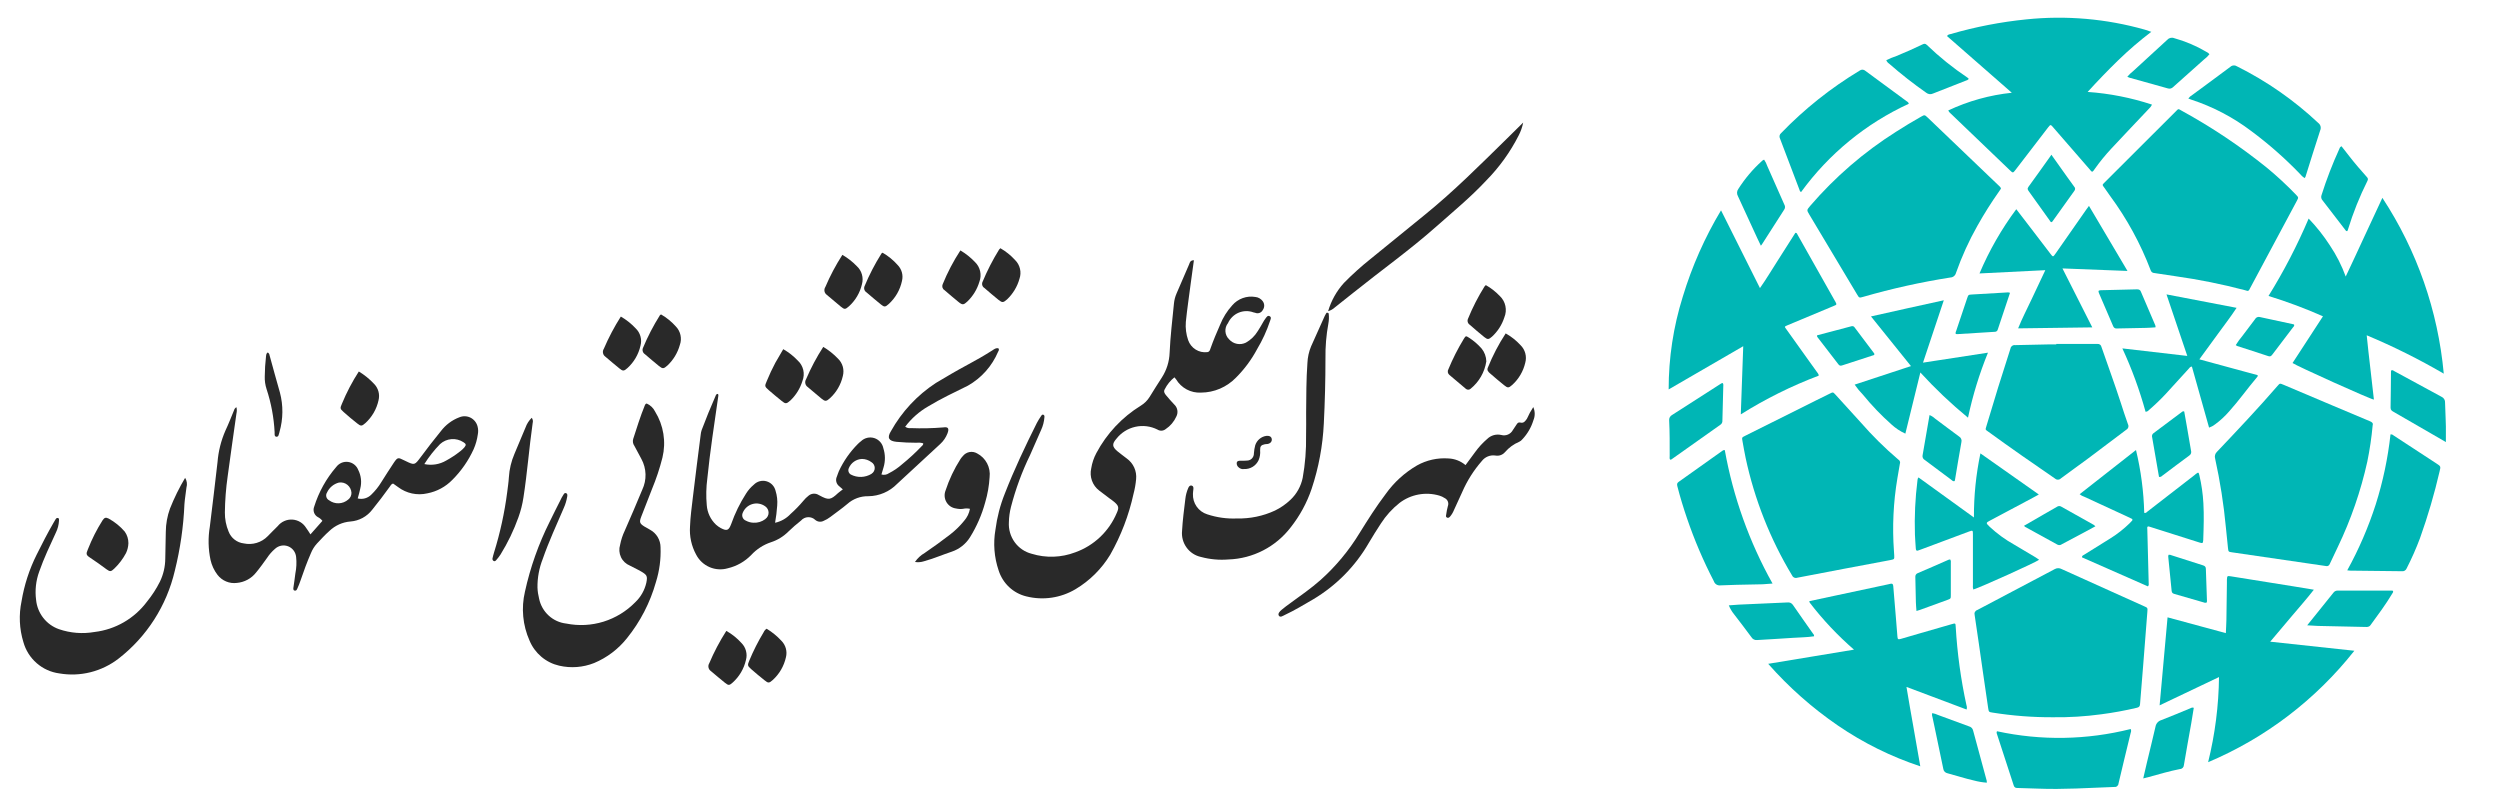 <svg xmlns="http://www.w3.org/2000/svg" width="119" height="38" viewBox="0 0 119 38" fill="none"><path d="M106.973 13.846L106.858 13.813C105.773 13.527 104.671 13.305 103.56 13.149C103.223 13.098 102.887 13.043 102.55 12.997C102.509 12.997 102.47 12.984 102.438 12.96C102.406 12.935 102.382 12.901 102.371 12.862C101.89 11.598 101.239 10.406 100.437 9.32C100.351 9.197 100.264 9.073 100.177 8.95C100.06 8.787 100.052 8.812 100.195 8.669C100.625 8.239 101.056 7.808 101.487 7.378L103.55 5.32C103.707 5.161 103.671 5.171 103.853 5.273C105.279 6.054 106.633 6.96 107.9 7.981C108.385 8.381 108.847 8.809 109.284 9.262C109.414 9.399 109.415 9.4 109.331 9.558C108.588 10.947 107.845 12.337 107.1 13.726C107.07 13.777 107.06 13.85 106.973 13.846Z" fill="#00B6B5"></path><path d="M95.246 8.98C95.219 9.019 95.189 9.065 95.157 9.11C94.786 9.636 94.442 10.181 94.127 10.743C93.722 11.459 93.38 12.211 93.106 12.988C93.091 13.049 93.057 13.104 93.009 13.144C92.961 13.184 92.901 13.207 92.838 13.209C91.439 13.429 90.054 13.736 88.692 14.129C88.498 14.184 88.497 14.183 88.402 14.024C87.641 12.754 86.882 11.485 86.124 10.214C85.994 9.998 85.998 9.998 86.166 9.799C87.347 8.426 88.723 7.238 90.25 6.273C90.641 6.022 91.039 5.782 91.443 5.554C91.61 5.461 91.611 5.459 91.757 5.596L94.678 8.392C94.846 8.55 95.014 8.712 95.182 8.873C95.216 8.899 95.24 8.937 95.246 8.98Z" fill="#00B6B5"></path><path d="M112.939 20.245C112.886 20.825 112.801 21.401 112.684 21.972C112.374 23.373 111.904 24.734 111.284 26.026C111.157 26.299 111.022 26.569 110.897 26.844C110.885 26.883 110.858 26.914 110.822 26.933C110.786 26.951 110.745 26.954 110.707 26.942C109.218 26.722 107.729 26.505 106.241 26.29C106.077 26.266 106.072 26.266 106.052 26.086C106.016 25.759 105.985 25.431 105.952 25.104C105.849 24.004 105.678 22.912 105.441 21.834C105.423 21.776 105.422 21.715 105.437 21.656C105.453 21.598 105.484 21.545 105.529 21.504C106.506 20.475 107.485 19.439 108.417 18.362C108.521 18.242 108.522 18.242 108.696 18.315L111.069 19.319C111.645 19.564 112.223 19.807 112.804 20.049C112.907 20.092 112.972 20.141 112.939 20.245Z" fill="#00B6B5"></path><path d="M97.723 34.141C96.763 34.146 95.803 34.072 94.854 33.921C94.669 33.893 94.665 33.893 94.635 33.693C94.55 33.123 94.467 32.553 94.386 31.983C94.256 31.08 94.13 30.177 93.993 29.275C93.986 29.251 93.983 29.226 93.985 29.201C93.987 29.176 93.995 29.152 94.006 29.13C94.018 29.108 94.034 29.088 94.053 29.072C94.072 29.056 94.094 29.044 94.118 29.037C95.35 28.391 96.581 27.741 97.809 27.088C97.859 27.06 97.915 27.045 97.972 27.045C98.029 27.045 98.085 27.06 98.135 27.088C98.93 27.449 99.725 27.808 100.522 28.165L102.051 28.853C102.232 28.932 102.23 28.932 102.214 29.127C102.147 29.976 102.08 30.824 102.015 31.672C101.966 32.287 101.911 32.902 101.866 33.518C101.858 33.629 101.815 33.667 101.709 33.691C101.151 33.823 100.589 33.926 100.022 34C99.26 34.104 98.492 34.151 97.723 34.141Z" fill="#00B6B5"></path><path d="M90.433 22.081C90.398 22.286 90.355 22.523 90.317 22.759C90.123 23.909 90.068 25.079 90.153 26.242C90.158 26.304 90.162 26.366 90.165 26.427C90.174 26.621 90.174 26.622 89.977 26.66C88.498 26.939 87.019 27.214 85.542 27.501C85.495 27.517 85.443 27.513 85.398 27.492C85.353 27.47 85.318 27.432 85.3 27.385C84.259 25.657 83.512 23.765 83.09 21.788C83.035 21.527 82.99 21.263 82.942 20.997C82.91 20.824 82.911 20.823 83.064 20.747L86.414 19.074C86.65 18.958 86.878 18.844 87.111 18.73C87.249 18.661 87.252 18.658 87.364 18.78C87.765 19.22 88.167 19.658 88.565 20.101C89.118 20.735 89.717 21.328 90.357 21.873C90.393 21.892 90.421 21.923 90.435 21.962C90.45 22 90.449 22.043 90.433 22.081Z" fill="#00B6B5"></path><path d="M95.762 4.415L92.678 1.717C92.727 1.63 92.802 1.638 92.864 1.617C94.036 1.277 95.236 1.045 96.449 0.923C98.345 0.726 100.26 0.892 102.094 1.412C102.186 1.439 102.275 1.473 102.402 1.515C101.849 1.935 101.322 2.388 100.824 2.872C100.335 3.347 99.863 3.838 99.371 4.376C100.413 4.448 101.441 4.651 102.434 4.979C102.394 5.063 102.337 5.137 102.268 5.198C101.681 5.821 101.09 6.439 100.508 7.064C100.218 7.374 99.95 7.703 99.704 8.05C99.677 8.1 99.64 8.143 99.594 8.176C99.538 8.165 99.516 8.113 99.479 8.074C98.9 7.409 98.321 6.743 97.743 6.076L97.73 6.06C97.608 5.921 97.606 5.92 97.494 6.06C96.993 6.711 96.493 7.362 95.993 8.014L95.943 8.08C95.816 8.243 95.815 8.244 95.67 8.104L92.843 5.394C92.796 5.359 92.759 5.311 92.737 5.257C93.692 4.808 94.714 4.524 95.762 4.415Z" fill="#00B6B5"></path><path d="M116.323 17.786C115.141 17.097 113.916 16.487 112.655 15.959C112.758 17 112.891 18.007 112.998 19.022C112.825 19.002 109.307 17.415 109.125 17.28L110.573 15.056C109.729 14.682 108.863 14.359 107.981 14.088C108.711 12.911 109.349 11.68 109.892 10.404C110.269 10.796 110.607 11.223 110.902 11.68C111.212 12.142 111.466 12.64 111.656 13.163C112.252 11.911 112.805 10.678 113.401 9.418C115.046 11.921 116.05 14.796 116.323 17.786Z" fill="#00B6B5"></path><path d="M82.862 19.724C82.902 18.616 82.941 17.572 82.978 16.479L79.428 18.537C79.426 17.039 79.653 15.549 80.101 14.121C80.537 12.681 81.148 11.301 81.921 10.012L83.774 13.713C84.088 13.268 84.348 12.823 84.627 12.392C84.907 11.96 85.186 11.514 85.461 11.081C85.535 11.081 85.545 11.138 85.566 11.176C86.159 12.226 86.751 13.276 87.343 14.326L87.364 14.361C87.435 14.499 87.436 14.502 87.285 14.563C86.669 14.822 86.052 15.079 85.436 15.336C85.31 15.389 85.183 15.438 85.058 15.494C84.934 15.551 84.942 15.552 85.016 15.653C85.374 16.155 85.732 16.656 86.091 17.157C86.239 17.363 86.386 17.569 86.534 17.774C86.56 17.804 86.573 17.843 86.57 17.882C85.277 18.37 84.035 18.988 82.862 19.724Z" fill="#00B6B5"></path><path d="M84.166 31.598L88.25 30.923C87.475 30.251 86.768 29.501 86.142 28.685C86.132 28.663 86.125 28.64 86.121 28.616L87.299 28.364L89.895 27.81C89.922 27.804 89.949 27.798 89.974 27.791C90.065 27.767 90.111 27.791 90.119 27.897C90.156 28.372 90.198 28.854 90.239 29.332C90.266 29.654 90.292 29.974 90.317 30.296C90.33 30.434 90.346 30.448 90.484 30.41C90.786 30.325 91.086 30.234 91.387 30.147C91.891 30 92.395 29.855 92.899 29.711C93.082 29.658 93.083 29.66 93.092 29.84C93.165 31.093 93.336 32.339 93.603 33.565C93.629 33.632 93.631 33.705 93.609 33.773L90.748 32.697C90.96 33.985 91.197 35.231 91.406 36.477C90.016 36.017 88.696 35.364 87.485 34.536C86.262 33.699 85.147 32.712 84.166 31.598Z" fill="#00B6B5"></path><path d="M105.109 36.271C105.436 34.948 105.609 33.591 105.625 32.228L102.798 33.574L103.176 29.385L105.95 30.137C105.959 29.917 105.973 29.713 105.977 29.511C105.987 28.92 105.993 28.329 106.001 27.739C106.001 27.69 106.001 27.642 106.001 27.595C106.013 27.404 106.013 27.407 106.209 27.436C107.198 27.595 108.186 27.753 109.175 27.911C109.484 27.96 109.792 28.01 110.139 28.07C109.797 28.512 109.444 28.905 109.105 29.309C108.767 29.714 108.428 30.111 108.062 30.544L112.067 30.976C110.227 33.306 107.833 35.131 105.107 36.28L105.109 36.271Z" fill="#00B6B5"></path><path d="M97.878 16.372C98.532 16.372 99.187 16.372 99.842 16.372C99.885 16.367 99.928 16.379 99.963 16.405C99.998 16.432 100.021 16.47 100.029 16.513C100.332 17.396 100.657 18.27 100.944 19.157C101.057 19.503 101.166 19.85 101.29 20.191C101.314 20.235 101.32 20.288 101.307 20.336C101.293 20.385 101.261 20.426 101.217 20.451C100.61 20.904 100.007 21.366 99.4 21.819C98.967 22.142 98.526 22.452 98.094 22.775C98.059 22.811 98.012 22.832 97.962 22.834C97.913 22.836 97.865 22.819 97.827 22.785C96.757 22.052 95.692 21.311 94.642 20.548C94.496 20.442 94.497 20.468 94.554 20.28C94.92 19.044 95.302 17.812 95.7 16.586C95.708 16.536 95.736 16.492 95.776 16.462C95.817 16.433 95.868 16.42 95.917 16.428C96.476 16.42 97.035 16.404 97.593 16.392C97.688 16.392 97.784 16.392 97.879 16.392L97.878 16.372Z" fill="#00B6B5"></path><path d="M94.224 13.016C94.684 11.93 95.272 10.903 95.975 9.958L96.778 11.004C97.053 11.363 97.327 11.722 97.601 12.081C97.722 12.239 97.725 12.239 97.837 12.081C98.324 11.384 98.81 10.688 99.295 9.992C99.334 9.937 99.374 9.882 99.435 9.8L101.268 12.897L98.173 12.777C98.644 13.727 99.125 14.638 99.592 15.583L96.062 15.63C96.26 15.14 96.491 14.7 96.701 14.251C96.911 13.801 97.127 13.349 97.357 12.86L94.224 13.016Z" fill="#00B6B5"></path><path d="M91.32 22.725L93.959 24.632C93.954 23.606 94.058 22.584 94.268 21.581L97.048 23.538C96.933 23.602 96.846 23.652 96.758 23.697L94.753 24.764C94.517 24.887 94.517 24.889 94.714 25.08C95.066 25.406 95.454 25.689 95.872 25.922C96.195 26.114 96.518 26.305 96.84 26.497C96.919 26.542 96.987 26.594 97.062 26.644C96.949 26.75 94.249 27.969 93.93 28.061C93.906 27.992 93.9 27.918 93.911 27.845C93.911 27.083 93.911 26.321 93.911 25.559C93.911 25.517 93.911 25.479 93.911 25.435C93.911 25.237 93.905 25.235 93.714 25.305L91.437 26.156C91.398 26.17 91.358 26.181 91.321 26.198C91.228 26.24 91.198 26.198 91.192 26.109C91.179 25.89 91.159 25.671 91.151 25.451C91.123 24.586 91.164 23.721 91.272 22.862C91.271 22.812 91.288 22.764 91.32 22.725Z" fill="#00B6B5"></path><path d="M98.991 23.524L101.673 21.421C101.909 22.401 102.04 23.402 102.065 24.41C102.144 24.441 102.184 24.377 102.229 24.342C102.975 23.765 103.72 23.188 104.465 22.61C104.481 22.597 104.495 22.583 104.512 22.57C104.645 22.469 104.654 22.47 104.692 22.63C104.793 23.065 104.857 23.507 104.881 23.953C104.913 24.522 104.896 25.092 104.875 25.662C104.875 25.677 104.875 25.69 104.875 25.703C104.86 25.862 104.85 25.871 104.701 25.826C104.486 25.761 104.272 25.69 104.059 25.622L102.383 25.091C102.352 25.079 102.319 25.069 102.286 25.061C102.238 25.05 102.208 25.069 102.208 25.122C102.208 25.149 102.211 25.177 102.212 25.201C102.234 26.06 102.256 26.917 102.278 27.774C102.283 27.799 102.283 27.824 102.276 27.848C102.27 27.872 102.258 27.894 102.242 27.912L99.101 26.529C99.101 26.444 99.163 26.432 99.204 26.406C99.621 26.144 100.039 25.887 100.455 25.626C100.791 25.417 101.104 25.17 101.386 24.891C101.42 24.858 101.454 24.824 101.484 24.787C101.492 24.78 101.498 24.771 101.502 24.761C101.505 24.751 101.505 24.741 101.503 24.73C101.501 24.72 101.496 24.711 101.489 24.703C101.481 24.696 101.472 24.69 101.462 24.688C101.384 24.649 101.305 24.609 101.222 24.573C100.553 24.265 99.885 23.956 99.216 23.647C99.133 23.622 99.057 23.581 98.991 23.524Z" fill="#00B6B5"></path><path d="M90.962 17.426L89.059 15.062C90.221 14.795 91.353 14.554 92.525 14.293L91.535 17.262L94.627 16.787C94.219 17.788 93.901 18.824 93.677 19.882C92.871 19.22 92.114 18.501 91.409 17.73L90.695 20.641C90.451 20.531 90.227 20.382 90.029 20.2C89.544 19.768 89.094 19.299 88.683 18.795C88.535 18.645 88.401 18.482 88.282 18.308L90.962 17.426Z" fill="#00B6B5"></path><path d="M101.024 16.584L104.115 16.942L103.125 14.013L106.462 14.653C106.176 15.092 105.868 15.482 105.579 15.884C105.29 16.286 104.999 16.676 104.689 17.104L107.465 17.858C107.469 17.876 107.468 17.894 107.462 17.912C107.456 17.929 107.446 17.945 107.432 17.957C106.98 18.488 106.579 19.061 106.111 19.579C105.909 19.812 105.682 20.022 105.434 20.203C105.349 20.269 105.254 20.321 105.152 20.355L104.334 17.448C104.245 17.456 104.215 17.515 104.177 17.558C103.808 17.962 103.441 18.368 103.071 18.771C102.823 19.035 102.561 19.285 102.286 19.521C102.267 19.545 102.243 19.565 102.216 19.578C102.189 19.592 102.159 19.599 102.129 19.6C101.844 18.566 101.475 17.556 101.024 16.584Z" fill="#00B6B5"></path><path d="M111.729 27.148C112.281 26.147 112.735 25.095 113.086 24.006C113.429 22.922 113.664 21.807 113.788 20.676C113.814 20.674 113.841 20.677 113.866 20.685C113.891 20.694 113.914 20.708 113.933 20.727L115.975 22.062C116.182 22.198 116.184 22.199 116.126 22.432C115.877 23.509 115.566 24.569 115.195 25.609C115.01 26.104 114.796 26.587 114.556 27.057C114.539 27.101 114.508 27.137 114.468 27.162C114.428 27.186 114.381 27.196 114.334 27.19C113.51 27.178 112.685 27.172 111.86 27.162C111.829 27.163 111.797 27.156 111.729 27.148Z" fill="#00B6B5"></path><path d="M84.373 27.777C84.062 27.809 83.749 27.823 83.436 27.821C82.919 27.834 82.401 27.837 81.885 27.864C81.819 27.872 81.752 27.855 81.696 27.819C81.64 27.782 81.599 27.727 81.578 27.663C81.08 26.703 80.654 25.705 80.304 24.68C80.131 24.174 79.974 23.664 79.842 23.145C79.82 23.055 79.819 22.997 79.904 22.937C80.601 22.446 81.295 21.948 81.99 21.454C82.005 21.441 82.022 21.431 82.041 21.426C82.06 21.421 82.08 21.421 82.1 21.424C82.5 23.655 83.268 25.802 84.373 27.777Z" fill="#00B6B5"></path><path d="M90.858 4.94C88.82 5.876 87.055 7.323 85.73 9.143C85.668 9.11 85.664 9.059 85.647 9.014C85.341 8.206 85.037 7.398 84.727 6.592C84.705 6.55 84.698 6.502 84.708 6.456C84.717 6.41 84.742 6.369 84.778 6.339C85.892 5.186 87.15 4.185 88.521 3.36C88.56 3.329 88.61 3.313 88.659 3.316C88.71 3.318 88.757 3.338 88.793 3.373C89.451 3.862 90.114 4.345 90.774 4.831C90.795 4.842 90.814 4.857 90.829 4.876C90.843 4.895 90.853 4.917 90.858 4.94Z" fill="#00B6B5"></path><path d="M95.059 34.808C97.16 35.263 99.337 35.226 101.421 34.701C101.434 34.729 101.441 34.76 101.441 34.791C101.441 34.823 101.434 34.854 101.421 34.882C101.227 35.688 101.028 36.494 100.84 37.3C100.838 37.324 100.832 37.347 100.821 37.367C100.81 37.388 100.795 37.406 100.777 37.421C100.759 37.436 100.739 37.447 100.716 37.453C100.694 37.46 100.671 37.462 100.648 37.459C99.429 37.503 98.213 37.587 96.993 37.538C96.674 37.525 96.354 37.514 96.033 37.508C95.942 37.508 95.885 37.487 95.853 37.388C95.586 36.56 95.314 35.732 95.044 34.906C95.038 34.89 95.036 34.872 95.039 34.855C95.041 34.838 95.049 34.822 95.059 34.808Z" fill="#00B6B5"></path><path d="M104.164 4.688C104.215 4.619 104.279 4.563 104.352 4.521C104.956 4.073 105.565 3.633 106.165 3.181C106.207 3.142 106.261 3.119 106.318 3.115C106.375 3.11 106.432 3.125 106.479 3.157C107.892 3.861 109.196 4.769 110.349 5.852C110.402 5.892 110.441 5.948 110.458 6.013C110.474 6.078 110.468 6.146 110.441 6.207C110.205 6.923 109.984 7.645 109.757 8.364C109.751 8.409 109.729 8.449 109.694 8.477C109.611 8.42 109.538 8.352 109.475 8.274C108.758 7.53 107.981 6.847 107.152 6.232C106.29 5.58 105.325 5.076 104.299 4.741C104.253 4.728 104.211 4.707 104.164 4.688Z" fill="#00B6B5"></path><path d="M116.424 21.043L115.755 20.655L113.931 19.602C113.852 19.558 113.789 19.517 113.791 19.402C113.803 18.84 113.804 18.278 113.811 17.716C113.808 17.699 113.809 17.682 113.813 17.666C113.817 17.649 113.825 17.634 113.835 17.621C113.898 17.61 113.939 17.651 113.986 17.676C114.728 18.079 115.469 18.486 116.213 18.885C116.268 18.908 116.314 18.948 116.345 18.999C116.376 19.051 116.39 19.11 116.385 19.17C116.395 19.677 116.436 20.183 116.424 20.691C116.424 20.793 116.424 20.894 116.424 21.043Z" fill="#00B6B5"></path><path d="M94.572 37.256C94.364 37.24 94.158 37.206 93.957 37.151C93.532 37.055 93.117 36.92 92.7 36.807C92.648 36.798 92.6 36.771 92.564 36.732C92.527 36.693 92.505 36.643 92.499 36.589C92.366 35.931 92.226 35.274 92.088 34.618C92.052 34.45 92.016 34.283 91.981 34.115C91.96 34.061 91.958 34 91.976 33.944C92.073 33.962 92.168 33.993 92.257 34.035C92.75 34.215 93.24 34.399 93.733 34.578C93.778 34.589 93.82 34.613 93.852 34.647C93.885 34.681 93.908 34.723 93.919 34.769C94.133 35.57 94.352 36.368 94.569 37.169C94.573 37.198 94.573 37.227 94.572 37.256Z" fill="#00B6B5"></path><path d="M79.492 21.87C79.462 21.825 79.478 21.762 79.477 21.703C79.477 21.141 79.481 20.578 79.452 20.017C79.446 19.963 79.456 19.909 79.481 19.862C79.507 19.814 79.546 19.776 79.594 19.751C80.364 19.262 81.132 18.766 81.9 18.272C81.915 18.259 81.932 18.248 81.951 18.242C81.97 18.235 81.99 18.233 82.01 18.235C82.033 18.286 82.039 18.343 82.028 18.398C82.014 18.939 81.998 19.48 81.986 20.021C81.989 20.058 81.983 20.096 81.967 20.129C81.951 20.163 81.927 20.192 81.897 20.213C81.117 20.763 80.338 21.315 79.56 21.868C79.551 21.876 79.539 21.881 79.526 21.881C79.514 21.882 79.502 21.878 79.492 21.87Z" fill="#00B6B5"></path><path d="M86.35 30.287C86.013 30.34 85.68 30.337 85.347 30.361C84.778 30.404 84.207 30.429 83.637 30.466C83.584 30.472 83.531 30.463 83.484 30.439C83.436 30.416 83.397 30.379 83.37 30.333C83.1 29.962 82.82 29.604 82.541 29.238C82.437 29.111 82.353 28.968 82.292 28.815C82.467 28.802 82.62 28.788 82.773 28.78C83.541 28.746 84.308 28.715 85.076 28.677C85.129 28.668 85.183 28.676 85.232 28.698C85.28 28.721 85.321 28.758 85.349 28.803C85.658 29.255 85.977 29.699 86.291 30.149C86.316 30.183 86.358 30.215 86.35 30.287Z" fill="#00B6B5"></path><path d="M83.817 11.695C83.747 11.547 83.692 11.432 83.637 11.316C83.333 10.656 83.033 9.996 82.725 9.336C82.695 9.284 82.68 9.224 82.683 9.164C82.686 9.103 82.707 9.045 82.743 8.996C83.055 8.504 83.432 8.057 83.864 7.668C83.893 7.636 83.93 7.611 83.972 7.599C84.036 7.693 84.087 7.796 84.123 7.905C84.396 8.518 84.665 9.134 84.938 9.746C84.959 9.781 84.969 9.821 84.967 9.861C84.966 9.902 84.953 9.941 84.93 9.974C84.577 10.519 84.229 11.069 83.878 11.616C83.868 11.638 83.853 11.652 83.817 11.695Z" fill="#00B6B5"></path><path d="M105.17 2.581C105.095 2.676 105.008 2.761 104.911 2.832C104.424 3.27 103.932 3.703 103.445 4.14C103.413 4.175 103.372 4.2 103.327 4.212C103.282 4.224 103.234 4.223 103.189 4.208C102.581 4.035 101.971 3.868 101.362 3.698C101.327 3.686 101.293 3.671 101.259 3.655C101.344 3.553 101.439 3.461 101.543 3.38C102.081 2.886 102.622 2.396 103.157 1.899C103.196 1.853 103.248 1.821 103.306 1.805C103.364 1.79 103.425 1.792 103.481 1.813C104.019 1.962 104.536 2.181 105.018 2.465C105.078 2.49 105.13 2.53 105.17 2.581Z" fill="#00B6B5"></path><path d="M109.822 29.765C109.997 29.548 110.147 29.364 110.294 29.179C110.551 28.862 110.808 28.543 111.065 28.22C111.087 28.186 111.117 28.159 111.153 28.14C111.188 28.121 111.228 28.111 111.268 28.112C112.127 28.112 112.984 28.112 113.842 28.112C113.862 28.113 113.881 28.116 113.901 28.12C113.935 28.175 113.895 28.213 113.873 28.252C113.558 28.778 113.196 29.264 112.836 29.756C112.766 29.852 112.679 29.846 112.582 29.843C111.834 29.827 111.084 29.812 110.336 29.794C110.183 29.789 110.027 29.777 109.822 29.765Z" fill="#00B6B5"></path><path d="M104.424 33.691C104.384 33.936 104.345 34.185 104.303 34.432C104.187 35.094 104.063 35.754 103.954 36.416C103.952 36.467 103.932 36.514 103.897 36.55C103.862 36.585 103.815 36.606 103.765 36.607C103.263 36.705 102.774 36.852 102.281 36.986C102.202 37.007 102.124 37.026 102.018 37.053C102.079 36.79 102.132 36.552 102.189 36.315C102.326 35.742 102.468 35.17 102.6 34.596C102.612 34.523 102.643 34.454 102.691 34.398C102.739 34.342 102.802 34.301 102.872 34.279C103.331 34.106 103.782 33.909 104.236 33.725C104.29 33.703 104.341 33.659 104.424 33.691Z" fill="#00B6B5"></path><path d="M93.708 3.765C93.67 3.803 93.623 3.829 93.571 3.84C93.051 4.045 92.53 4.244 92.012 4.452C91.961 4.477 91.903 4.488 91.847 4.481C91.79 4.475 91.737 4.452 91.692 4.417C91.077 3.987 90.486 3.524 89.921 3.029C89.86 2.99 89.813 2.932 89.788 2.864C89.944 2.788 90.106 2.722 90.271 2.666C90.686 2.495 91.098 2.315 91.502 2.118C91.581 2.08 91.64 2.061 91.717 2.137C92.313 2.711 92.958 3.23 93.644 3.69C93.671 3.711 93.706 3.725 93.708 3.765Z" fill="#00B6B5"></path><path d="M111.456 6.962C111.588 7.13 111.722 7.301 111.855 7.472C112.106 7.796 112.377 8.105 112.649 8.411C112.701 8.468 112.739 8.514 112.692 8.605C112.318 9.352 112.007 10.13 111.762 10.929C111.754 10.954 111.743 10.978 111.735 10.998C111.674 11.016 111.656 10.971 111.633 10.941C111.274 10.475 110.918 10.008 110.557 9.543C110.527 9.512 110.505 9.472 110.495 9.429C110.485 9.386 110.487 9.342 110.501 9.3C110.74 8.542 111.026 7.8 111.357 7.077C111.364 7.052 111.376 7.028 111.393 7.008C111.411 6.988 111.432 6.973 111.456 6.962Z" fill="#00B6B5"></path><path d="M97.646 7.365L98.022 7.895C98.257 8.224 98.488 8.555 98.729 8.882C98.756 8.907 98.772 8.942 98.775 8.979C98.777 9.016 98.765 9.053 98.741 9.082C98.388 9.57 98.039 10.061 97.689 10.551C97.679 10.56 97.668 10.569 97.656 10.575C97.605 10.575 97.591 10.531 97.569 10.5C97.237 10.038 96.906 9.576 96.577 9.113C96.528 9.044 96.485 8.989 96.552 8.896C96.903 8.415 97.247 7.929 97.593 7.444L97.646 7.365Z" fill="#00B6B5"></path><path d="M99.886 13.848C99.925 13.82 99.972 13.809 100.019 13.814C100.577 13.8 101.136 13.787 101.694 13.773C101.787 13.773 101.86 13.772 101.905 13.881C102.128 14.412 102.358 14.939 102.585 15.469C102.604 15.503 102.61 15.543 102.6 15.582C102.457 15.59 102.31 15.604 102.162 15.607C101.699 15.618 101.235 15.623 100.773 15.635C100.733 15.642 100.692 15.635 100.657 15.614C100.623 15.593 100.597 15.56 100.584 15.521C100.36 14.991 100.13 14.463 99.904 13.938C99.895 13.909 99.889 13.878 99.886 13.848Z" fill="#00B6B5"></path><path d="M95.677 13.937C95.481 14.525 95.285 15.101 95.096 15.678C95.09 15.711 95.072 15.742 95.046 15.763C95.02 15.784 94.987 15.795 94.953 15.794C94.363 15.827 93.775 15.868 93.183 15.904C93.154 15.905 93.125 15.903 93.096 15.899C93.069 15.834 93.105 15.778 93.123 15.725C93.293 15.212 93.466 14.7 93.639 14.188C93.694 14.029 93.696 14.029 93.866 14.018L95.495 13.923C95.556 13.91 95.619 13.915 95.677 13.937Z" fill="#00B6B5"></path><path d="M91.846 19.757C91.942 19.796 92.031 19.852 92.107 19.924C92.491 20.208 92.869 20.499 93.255 20.78C93.301 20.806 93.336 20.848 93.355 20.898C93.375 20.947 93.377 21.002 93.362 21.053C93.254 21.646 93.159 22.24 93.059 22.834C93.054 22.86 93.054 22.89 93.021 22.907C92.955 22.916 92.914 22.862 92.868 22.828C92.452 22.519 92.038 22.207 91.622 21.897C91.583 21.877 91.552 21.845 91.532 21.805C91.512 21.766 91.506 21.721 91.514 21.677C91.626 21.043 91.734 20.41 91.846 19.757Z" fill="#00B6B5"></path><path d="M102.769 22.703C102.66 22.069 102.552 21.441 102.442 20.814C102.43 20.778 102.431 20.74 102.443 20.704C102.455 20.669 102.479 20.639 102.509 20.618C102.965 20.281 103.417 19.939 103.871 19.599C103.885 19.588 103.901 19.581 103.918 19.579C103.936 19.577 103.953 19.58 103.969 19.587C104.013 19.835 104.06 20.096 104.105 20.356C104.168 20.721 104.226 21.087 104.293 21.452C104.307 21.493 104.307 21.538 104.292 21.58C104.278 21.621 104.251 21.657 104.214 21.68C103.78 21.997 103.35 22.326 102.918 22.649C102.899 22.67 102.876 22.685 102.85 22.694C102.824 22.704 102.796 22.706 102.769 22.703Z" fill="#00B6B5"></path><path d="M96.341 25.029L97.236 24.511C97.461 24.382 97.687 24.257 97.909 24.125C97.939 24.103 97.974 24.09 98.011 24.088C98.048 24.086 98.084 24.096 98.116 24.116C98.632 24.406 99.15 24.694 99.667 24.986C99.694 25.006 99.719 25.027 99.742 25.051L99.156 25.368L98.146 25.904C98.117 25.927 98.082 25.942 98.046 25.946C98.009 25.95 97.972 25.944 97.938 25.927C97.426 25.643 96.912 25.363 96.399 25.081C96.379 25.065 96.359 25.048 96.341 25.029Z" fill="#00B6B5"></path><path d="M103.222 26.409C103.268 26.399 103.316 26.407 103.358 26.429C103.857 26.587 104.356 26.752 104.857 26.908C104.948 26.937 104.996 26.974 104.999 27.075C105.015 27.59 105.035 28.104 105.052 28.618C105.05 28.638 105.047 28.658 105.041 28.677C105.019 28.687 104.996 28.692 104.972 28.692C104.948 28.692 104.924 28.687 104.903 28.677C104.438 28.543 103.974 28.407 103.509 28.274C103.431 28.252 103.38 28.224 103.37 28.127C103.322 27.601 103.266 27.076 103.213 26.55C103.202 26.503 103.205 26.454 103.222 26.409Z" fill="#00B6B5"></path><path d="M92.841 26.641C92.862 26.691 92.868 26.746 92.859 26.799C92.859 27.307 92.859 27.814 92.859 28.321C92.859 28.493 92.859 28.496 92.698 28.555C92.264 28.713 91.829 28.871 91.394 29.03C91.343 29.048 91.291 29.062 91.224 29.082C91.214 28.936 91.199 28.802 91.196 28.666C91.186 28.27 91.182 27.875 91.17 27.473C91.164 27.43 91.174 27.386 91.198 27.349C91.222 27.313 91.259 27.286 91.301 27.275C91.772 27.076 92.238 26.869 92.706 26.664C92.749 26.646 92.791 26.617 92.841 26.641Z" fill="#00B6B5"></path><path d="M106.421 16.428C106.515 16.276 106.62 16.131 106.735 15.994C106.934 15.725 107.139 15.461 107.34 15.193C107.36 15.154 107.392 15.122 107.432 15.103C107.472 15.084 107.517 15.079 107.559 15.089C108.097 15.207 108.635 15.321 109.173 15.437C109.184 15.437 109.193 15.454 109.205 15.464C109.212 15.526 109.163 15.56 109.132 15.602C108.815 16.021 108.496 16.44 108.178 16.858C108.123 16.931 108.083 16.99 107.963 16.949C107.475 16.781 106.981 16.633 106.49 16.47C106.465 16.459 106.442 16.445 106.421 16.428Z" fill="#00B6B5"></path><path d="M86.493 15.961C86.668 15.915 86.851 15.868 87.033 15.819L88.077 15.543C88.148 15.524 88.215 15.499 88.276 15.581C88.586 15.998 88.901 16.41 89.213 16.825C89.218 16.838 89.221 16.851 89.222 16.865C89.209 16.914 89.161 16.913 89.125 16.925C88.654 17.083 88.183 17.231 87.712 17.385C87.638 17.409 87.576 17.43 87.514 17.35C87.183 16.915 86.848 16.484 86.514 16.052C86.503 16.04 86.495 16.025 86.491 16.009C86.488 15.993 86.489 15.977 86.493 15.961Z" fill="#00B6B5"></path><path d="M56.83 12.387C56.779 12.757 56.729 13.111 56.682 13.465C56.603 14.084 56.508 14.702 56.446 15.322C56.422 15.617 56.46 15.914 56.557 16.193C56.621 16.377 56.746 16.534 56.91 16.637C57.075 16.741 57.269 16.785 57.462 16.762C57.575 16.749 57.59 16.67 57.618 16.592C57.753 16.208 57.911 15.834 58.075 15.462C58.212 15.119 58.409 14.803 58.657 14.531C58.79 14.376 58.961 14.259 59.152 14.19C59.343 14.12 59.549 14.101 59.749 14.135C59.82 14.141 59.888 14.162 59.949 14.197C60.011 14.232 60.064 14.28 60.106 14.337C60.151 14.398 60.176 14.472 60.176 14.548C60.176 14.625 60.151 14.699 60.106 14.76C60.073 14.824 60.017 14.872 59.949 14.896C59.882 14.919 59.808 14.916 59.743 14.887C59.717 14.878 59.691 14.872 59.664 14.869C59.436 14.784 59.184 14.79 58.959 14.884C58.734 14.979 58.554 15.156 58.453 15.379C58.363 15.492 58.32 15.634 58.33 15.778C58.34 15.922 58.404 16.056 58.508 16.155C58.606 16.265 58.737 16.34 58.881 16.367C59.025 16.395 59.174 16.374 59.306 16.309C59.536 16.179 59.73 15.992 59.868 15.764C59.959 15.633 60.032 15.489 60.115 15.351C60.151 15.285 60.192 15.221 60.237 15.161C60.287 15.099 60.338 14.997 60.437 15.051C60.536 15.106 60.477 15.204 60.453 15.28C60.298 15.747 60.092 16.195 59.84 16.616C59.573 17.117 59.233 17.576 58.832 17.976C58.615 18.2 58.356 18.378 58.07 18.501C57.784 18.623 57.477 18.687 57.166 18.688C56.93 18.701 56.695 18.649 56.486 18.537C56.278 18.426 56.103 18.259 55.981 18.055C55.957 18.022 55.93 17.991 55.903 17.961C55.71 18.113 55.553 18.307 55.443 18.527C55.377 18.634 55.432 18.729 55.502 18.811C55.631 18.962 55.756 19.116 55.895 19.255C55.971 19.325 56.023 19.42 56.041 19.523C56.059 19.627 56.042 19.733 55.994 19.826C55.885 20.069 55.71 20.277 55.489 20.423C55.434 20.468 55.367 20.495 55.296 20.5C55.226 20.504 55.156 20.486 55.096 20.448C54.77 20.283 54.398 20.237 54.042 20.316C53.687 20.395 53.369 20.595 53.142 20.883C52.928 21.128 52.934 21.264 53.186 21.477C53.33 21.598 53.484 21.707 53.633 21.823C53.787 21.933 53.91 22.082 53.989 22.255C54.067 22.428 54.098 22.619 54.079 22.808C54.058 23.044 54.017 23.277 53.956 23.506C53.734 24.523 53.359 25.501 52.846 26.405C52.437 27.079 51.871 27.642 51.197 28.044C50.492 28.464 49.651 28.588 48.857 28.389C48.548 28.315 48.264 28.162 48.032 27.944C47.8 27.726 47.629 27.451 47.533 27.147C47.323 26.526 47.271 25.861 47.383 25.215C47.459 24.623 47.609 24.044 47.831 23.491C48.277 22.346 48.802 21.237 49.351 20.139C49.413 20.022 49.482 19.909 49.557 19.801C49.581 19.765 49.612 19.717 49.667 19.742C49.722 19.767 49.718 19.821 49.714 19.866C49.698 20.074 49.645 20.277 49.557 20.466C49.384 20.862 49.211 21.264 49.032 21.659C48.648 22.449 48.344 23.276 48.123 24.127C48.062 24.366 48.028 24.61 48.023 24.856C48.002 25.195 48.099 25.531 48.297 25.806C48.495 26.081 48.783 26.277 49.11 26.36C49.79 26.569 50.519 26.544 51.184 26.29C51.624 26.133 52.027 25.885 52.366 25.563C52.706 25.24 52.976 24.85 53.158 24.417C53.272 24.164 53.252 24.079 53.044 23.897C52.974 23.835 52.894 23.784 52.818 23.727C52.653 23.602 52.487 23.48 52.323 23.352C52.164 23.231 52.044 23.067 51.976 22.878C51.909 22.69 51.897 22.485 51.943 22.291C51.983 22.038 52.065 21.794 52.185 21.569C52.679 20.638 53.412 19.857 54.306 19.307C54.474 19.205 54.616 19.064 54.72 18.896C54.911 18.579 55.112 18.273 55.309 17.962C55.533 17.612 55.659 17.207 55.674 16.791C55.709 16.008 55.803 15.228 55.88 14.447C55.896 14.287 55.936 14.129 55.999 13.981C56.199 13.512 56.4 13.044 56.605 12.577C56.634 12.493 56.657 12.39 56.83 12.387Z" fill="#292929"></path><path d="M30.783 19.207C30.958 19.284 31.101 19.422 31.185 19.595C31.384 19.917 31.517 20.276 31.577 20.651C31.637 21.026 31.622 21.409 31.533 21.778C31.404 22.291 31.237 22.794 31.034 23.282C30.864 23.723 30.689 24.161 30.52 24.602C30.423 24.852 30.449 24.924 30.677 25.065C30.765 25.12 30.857 25.166 30.946 25.218C31.096 25.299 31.221 25.42 31.308 25.567C31.395 25.714 31.442 25.882 31.442 26.053C31.464 26.612 31.39 27.171 31.223 27.705C30.948 28.682 30.478 29.592 29.842 30.38C29.428 30.899 28.892 31.305 28.281 31.56C27.753 31.77 27.174 31.814 26.621 31.687C26.308 31.616 26.017 31.471 25.771 31.264C25.525 31.056 25.331 30.793 25.207 30.495C24.881 29.763 24.804 28.943 24.988 28.162C25.241 27.007 25.637 25.888 26.166 24.832C26.334 24.483 26.51 24.138 26.684 23.792C26.715 23.723 26.752 23.657 26.792 23.593C26.831 23.535 26.864 23.434 26.958 23.481C27.026 23.514 27.005 23.601 26.995 23.662C26.964 23.839 26.911 24.011 26.838 24.175C26.491 24.981 26.122 25.779 25.833 26.61C25.663 27.042 25.578 27.503 25.584 27.968C25.591 28.148 25.618 28.326 25.662 28.5C25.727 28.81 25.887 29.091 26.12 29.303C26.352 29.516 26.646 29.648 26.958 29.682C27.546 29.8 28.154 29.769 28.728 29.591C29.301 29.413 29.821 29.094 30.242 28.663C30.503 28.414 30.685 28.093 30.765 27.74C30.828 27.432 30.799 27.368 30.53 27.209C30.425 27.147 30.315 27.093 30.206 27.037C30.128 26.998 30.054 26.964 29.981 26.922C29.795 26.846 29.643 26.703 29.558 26.52C29.472 26.337 29.457 26.128 29.517 25.935C29.562 25.703 29.635 25.477 29.737 25.264C30.018 24.614 30.305 23.968 30.572 23.31C30.681 23.08 30.734 22.827 30.727 22.572C30.719 22.317 30.651 22.067 30.529 21.844C30.417 21.637 30.31 21.426 30.195 21.221C30.162 21.175 30.14 21.123 30.13 21.067C30.12 21.011 30.123 20.954 30.138 20.9C30.313 20.36 30.479 19.819 30.694 19.294C30.709 19.265 30.717 19.224 30.783 19.207Z" fill="#292929"></path><path d="M8.812 22.745C8.855 22.813 8.882 22.89 8.893 22.969C8.904 23.049 8.898 23.13 8.875 23.207C8.848 23.47 8.797 23.732 8.779 23.998C8.734 25.067 8.58 26.128 8.322 27.165C7.933 28.83 6.987 30.308 5.642 31.351C5.245 31.657 4.79 31.878 4.305 31.999C3.82 32.12 3.315 32.139 2.822 32.054C2.423 32.001 2.048 31.831 1.744 31.565C1.44 31.299 1.22 30.95 1.112 30.559C0.92 29.931 0.891 29.265 1.025 28.622C1.153 27.847 1.397 27.096 1.749 26.394C2.005 25.878 2.269 25.365 2.557 24.868C2.58 24.826 2.602 24.788 2.629 24.746C2.656 24.703 2.687 24.639 2.756 24.655C2.824 24.672 2.809 24.746 2.807 24.796C2.796 24.986 2.748 25.171 2.665 25.341C2.382 25.959 2.088 26.571 1.864 27.215C1.709 27.643 1.659 28.103 1.718 28.555C1.748 28.867 1.867 29.165 2.06 29.412C2.253 29.659 2.512 29.846 2.807 29.949C3.351 30.136 3.934 30.182 4.501 30.082C4.993 30.024 5.467 29.866 5.896 29.618C6.325 29.37 6.699 29.037 6.997 28.638C7.235 28.345 7.442 28.027 7.612 27.688C7.777 27.347 7.864 26.973 7.867 26.593C7.875 26.168 7.887 25.742 7.892 25.316C7.895 24.937 7.963 24.563 8.092 24.207C8.293 23.701 8.534 23.212 8.812 22.745Z" fill="#292929"></path><path d="M62.172 19.638C62.18 18.852 62.176 18.067 62.233 17.282C62.244 17.008 62.303 16.738 62.409 16.485C62.625 16.003 62.842 15.52 63.058 15.038C63.078 14.996 63.102 14.959 63.126 14.915C63.149 14.872 63.171 14.886 63.2 14.889C63.214 14.891 63.226 14.898 63.235 14.908C63.244 14.919 63.249 14.933 63.248 14.947C63.265 15.098 63.259 15.25 63.231 15.399C63.13 15.947 63.084 16.504 63.092 17.061C63.092 18.093 63.066 19.124 63.014 20.154C62.964 21.214 62.769 22.262 62.434 23.267C62.209 23.932 61.872 24.552 61.438 25.101C61.087 25.56 60.639 25.935 60.127 26.199C59.615 26.463 59.052 26.611 58.477 26.63C58.036 26.667 57.592 26.626 57.165 26.511C56.889 26.451 56.645 26.292 56.48 26.062C56.314 25.833 56.238 25.55 56.266 25.268C56.294 24.759 56.361 24.251 56.423 23.744C56.443 23.565 56.49 23.391 56.562 23.226C56.595 23.154 56.641 23.087 56.734 23.117C56.808 23.141 56.812 23.217 56.805 23.285C56.798 23.353 56.785 23.435 56.784 23.51C56.775 23.725 56.837 23.938 56.96 24.113C57.084 24.289 57.261 24.419 57.466 24.482C57.921 24.633 58.4 24.7 58.879 24.679C59.502 24.694 60.12 24.566 60.686 24.304C60.957 24.173 61.206 24 61.425 23.792C61.722 23.513 61.925 23.147 62.008 22.746C62.127 22.085 62.181 21.414 62.169 20.742C62.178 20.377 62.172 20.007 62.172 19.638Z" fill="#292929"></path><path d="M72.984 19.377C73.028 19.476 73.051 19.584 73.052 19.693C73.053 19.802 73.031 19.91 72.988 20.01C72.885 20.346 72.707 20.653 72.466 20.908C72.426 20.96 72.373 21.002 72.313 21.03C72.052 21.139 71.82 21.309 71.635 21.524C71.58 21.589 71.508 21.637 71.428 21.665C71.348 21.693 71.262 21.699 71.179 21.683C71.058 21.665 70.934 21.68 70.82 21.727C70.707 21.773 70.608 21.849 70.533 21.947C70.148 22.388 69.833 22.886 69.6 23.424C69.468 23.706 69.342 23.991 69.211 24.274C69.165 24.389 69.102 24.496 69.022 24.59C68.982 24.634 68.933 24.67 68.874 24.636C68.815 24.603 68.828 24.557 68.836 24.51C68.854 24.369 68.882 24.23 68.918 24.093C68.946 24.022 68.946 23.943 68.918 23.871C68.89 23.8 68.836 23.742 68.767 23.709C68.689 23.657 68.603 23.617 68.514 23.591C68.192 23.496 67.853 23.478 67.524 23.539C67.195 23.599 66.884 23.737 66.617 23.94C66.269 24.216 65.969 24.547 65.729 24.921C65.53 25.22 65.345 25.526 65.16 25.834C64.521 26.946 63.608 27.873 62.511 28.526C62.064 28.786 61.622 29.054 61.154 29.273C61.065 29.314 60.943 29.407 60.876 29.31C60.809 29.212 60.917 29.101 61.001 29.03C61.136 28.915 61.281 28.809 61.426 28.704C61.913 28.349 62.407 28.007 62.86 27.606C63.584 26.958 64.209 26.206 64.715 25.374C65.108 24.741 65.508 24.108 65.958 23.516C66.353 22.96 66.862 22.497 67.45 22.155C67.905 21.901 68.424 21.785 68.942 21.822C69.242 21.833 69.529 21.945 69.759 22.139C69.916 21.926 70.066 21.722 70.216 21.52C70.382 21.29 70.574 21.08 70.788 20.896C70.876 20.809 70.984 20.747 71.102 20.713C71.22 20.68 71.345 20.677 71.464 20.706C71.569 20.735 71.68 20.727 71.78 20.684C71.88 20.641 71.963 20.565 72.014 20.468C72.073 20.383 72.133 20.298 72.187 20.209C72.229 20.14 72.277 20.089 72.368 20.114C72.532 20.157 72.603 20.044 72.682 19.932C72.767 19.739 72.868 19.553 72.984 19.377Z" fill="#292929"></path><path d="M63.218 14.813C63.365 14.312 63.623 13.852 63.972 13.467C64.368 13.064 64.787 12.686 65.228 12.334C66.08 11.635 66.935 10.94 67.792 10.248C69.187 9.122 70.45 7.852 71.728 6.599L72.503 5.834C72.462 6.047 72.39 6.253 72.29 6.445C71.888 7.238 71.366 7.963 70.743 8.595C70.003 9.387 69.165 10.078 68.353 10.796C67.103 11.904 65.745 12.869 64.446 13.912C64.145 14.154 63.843 14.394 63.54 14.632C63.449 14.717 63.338 14.779 63.218 14.813Z" fill="#292929"></path><path d="M43.552 26.75C43.672 26.574 43.83 26.427 44.015 26.321C44.427 26.04 44.831 25.748 45.226 25.443C45.472 25.253 45.696 25.034 45.892 24.792C46.035 24.631 46.131 24.433 46.17 24.22C46.063 24.195 45.952 24.195 45.844 24.22C45.733 24.235 45.619 24.229 45.509 24.204C45.415 24.192 45.325 24.159 45.245 24.107C45.166 24.054 45.1 23.984 45.051 23.902C45.003 23.82 44.974 23.728 44.966 23.633C44.958 23.537 44.972 23.442 45.007 23.353C45.18 22.823 45.42 22.317 45.72 21.848C45.751 21.801 45.787 21.757 45.826 21.716C45.905 21.613 46.018 21.543 46.144 21.518C46.27 21.494 46.401 21.517 46.511 21.582C46.713 21.687 46.879 21.852 46.985 22.054C47.091 22.257 47.133 22.487 47.105 22.715C47.081 23.121 47.011 23.523 46.895 23.913C46.737 24.497 46.494 25.055 46.175 25.569C45.974 25.892 45.669 26.135 45.311 26.257C44.867 26.405 44.435 26.591 43.982 26.716C43.843 26.762 43.696 26.773 43.552 26.75Z" fill="#292929"></path><path d="M25.311 19.887C25.337 19.923 25.354 19.963 25.362 20.007C25.37 20.05 25.367 20.094 25.355 20.137C25.187 21.316 25.099 22.505 24.916 23.682C24.868 24 24.789 24.313 24.68 24.616C24.458 25.239 24.171 25.836 23.823 26.398C23.761 26.492 23.691 26.582 23.616 26.666C23.587 26.698 23.546 26.733 23.495 26.701C23.474 26.688 23.458 26.67 23.449 26.648C23.44 26.625 23.438 26.601 23.443 26.578C23.462 26.486 23.488 26.395 23.515 26.304C23.807 25.366 24.017 24.403 24.143 23.427C24.171 23.19 24.209 22.958 24.222 22.723C24.246 22.336 24.336 21.955 24.49 21.599C24.664 21.181 24.838 20.763 25.016 20.346C25.078 20.172 25.179 20.015 25.311 19.887Z" fill="#292929"></path><path d="M6.112 25.858C6.107 26.021 6.068 26.181 5.998 26.328C5.851 26.603 5.662 26.853 5.437 27.068C5.284 27.215 5.236 27.218 5.073 27.1C4.815 26.912 4.559 26.721 4.288 26.545C4.094 26.421 4.089 26.362 4.183 26.149C4.372 25.666 4.606 25.202 4.884 24.764C4.97 24.637 5.036 24.614 5.174 24.685C5.463 24.844 5.721 25.053 5.937 25.303C6.053 25.465 6.114 25.659 6.112 25.858Z" fill="#292929"></path><path d="M70.725 13.571C70.972 13.71 71.196 13.885 71.391 14.091C71.526 14.218 71.619 14.383 71.657 14.565C71.696 14.746 71.678 14.936 71.607 15.107C71.494 15.459 71.291 15.776 71.019 16.025C70.862 16.163 70.812 16.172 70.652 16.045C70.417 15.858 70.191 15.659 69.964 15.461C69.916 15.432 69.881 15.385 69.865 15.33C69.849 15.275 69.855 15.216 69.88 15.165C70.097 14.633 70.36 14.12 70.665 13.633C70.683 13.611 70.704 13.59 70.725 13.571Z" fill="#292929"></path><path d="M31.467 14.967C31.732 15.12 31.971 15.315 32.174 15.544C32.283 15.657 32.358 15.799 32.391 15.952C32.425 16.106 32.415 16.266 32.362 16.415C32.259 16.79 32.054 17.13 31.772 17.396C31.59 17.559 31.544 17.566 31.364 17.42C31.138 17.237 30.916 17.047 30.695 16.857C30.647 16.827 30.612 16.78 30.596 16.725C30.579 16.671 30.583 16.612 30.606 16.56C30.831 16.02 31.101 15.501 31.411 15.006C31.422 14.99 31.444 14.983 31.467 14.967Z" fill="#292929"></path><path d="M47.618 11.815C47.879 11.965 48.115 12.155 48.318 12.378C48.434 12.491 48.514 12.635 48.551 12.793C48.589 12.951 48.58 13.116 48.527 13.269C48.423 13.644 48.218 13.984 47.937 14.251C47.756 14.409 47.709 14.419 47.526 14.271C47.3 14.088 47.077 13.899 46.858 13.708C46.809 13.679 46.773 13.633 46.757 13.578C46.741 13.524 46.745 13.465 46.77 13.414C46.991 12.883 47.254 12.37 47.556 11.881C47.575 11.858 47.595 11.836 47.618 11.815Z" fill="#292929"></path><path d="M70.749 17.201C70.67 17.714 70.403 18.179 70.002 18.504C69.97 18.534 69.929 18.55 69.886 18.55C69.843 18.55 69.802 18.534 69.77 18.504C69.508 18.288 69.25 18.07 68.994 17.849C68.954 17.818 68.926 17.772 68.917 17.721C68.908 17.67 68.918 17.617 68.945 17.573C69.15 17.076 69.393 16.597 69.672 16.138C69.772 15.979 69.773 15.979 69.925 16.075C70.147 16.217 70.348 16.39 70.522 16.588C70.664 16.761 70.744 16.977 70.749 17.201Z" fill="#292929"></path><path d="M39.187 16.512C39.443 16.664 39.677 16.85 39.883 17.066C39.994 17.17 40.074 17.303 40.116 17.449C40.157 17.596 40.158 17.751 40.119 17.899C40.027 18.307 39.812 18.677 39.503 18.958C39.324 19.116 39.279 19.116 39.095 18.968C38.876 18.789 38.663 18.606 38.448 18.423C38.389 18.384 38.349 18.323 38.334 18.253C38.319 18.184 38.332 18.112 38.369 18.052C38.597 17.516 38.871 17.001 39.187 16.512Z" fill="#292929"></path><path d="M37.283 16.62C37.539 16.767 37.773 16.95 37.976 17.165C38.106 17.284 38.196 17.44 38.236 17.612C38.275 17.784 38.262 17.964 38.198 18.128C38.09 18.483 37.894 18.803 37.627 19.058C37.431 19.232 37.391 19.236 37.196 19.075C37.001 18.914 36.786 18.744 36.59 18.569C36.394 18.394 36.393 18.38 36.499 18.138C36.62 17.841 36.756 17.55 36.907 17.267C37.027 17.055 37.152 16.846 37.283 16.62Z" fill="#292929"></path><path d="M42.012 12.029C42.279 12.183 42.519 12.379 42.724 12.61C42.821 12.708 42.892 12.829 42.929 12.962C42.966 13.095 42.968 13.235 42.935 13.37C42.845 13.798 42.621 14.187 42.296 14.478C42.139 14.619 42.093 14.623 41.932 14.493C41.697 14.304 41.47 14.108 41.241 13.913C41.193 13.883 41.158 13.836 41.142 13.781C41.127 13.726 41.132 13.666 41.156 13.615C41.38 13.075 41.65 12.556 41.961 12.062C41.97 12.047 41.991 12.042 42.012 12.029Z" fill="#292929"></path><path d="M17.08 17.683C17.346 17.843 17.589 18.041 17.802 18.268C17.903 18.369 17.976 18.495 18.014 18.633C18.052 18.77 18.053 18.916 18.018 19.055C17.926 19.474 17.707 19.854 17.39 20.141C17.22 20.291 17.177 20.294 17.002 20.154C16.782 19.979 16.563 19.8 16.354 19.61C16.179 19.452 16.185 19.432 16.275 19.221C16.496 18.684 16.765 18.169 17.08 17.683Z" fill="#292929"></path><path d="M34.573 30.03C34.841 30.181 35.084 30.375 35.29 30.604C35.395 30.707 35.47 30.836 35.508 30.979C35.547 31.121 35.547 31.271 35.508 31.413C35.413 31.831 35.191 32.208 34.873 32.492C34.716 32.631 34.677 32.635 34.51 32.502C34.282 32.321 34.062 32.13 33.838 31.943C33.78 31.904 33.739 31.843 33.725 31.774C33.71 31.705 33.722 31.633 33.76 31.573C33.987 31.037 34.259 30.521 34.573 30.03Z" fill="#292929"></path><path d="M45.715 11.92C45.971 12.071 46.205 12.258 46.41 12.474C46.533 12.593 46.618 12.745 46.655 12.913C46.692 13.08 46.679 13.255 46.618 13.415C46.512 13.769 46.317 14.09 46.052 14.346C45.864 14.52 45.816 14.528 45.623 14.372C45.398 14.189 45.176 13.999 44.956 13.809C44.911 13.782 44.878 13.739 44.862 13.689C44.846 13.639 44.849 13.585 44.869 13.537C45.098 12.972 45.382 12.43 45.715 11.92Z" fill="#292929"></path><path d="M40.097 12.131C40.35 12.277 40.581 12.458 40.784 12.669C40.9 12.774 40.984 12.911 41.027 13.062C41.071 13.213 41.071 13.373 41.03 13.525C40.936 13.933 40.719 14.302 40.409 14.581C40.236 14.734 40.2 14.739 40.024 14.596C39.798 14.412 39.578 14.221 39.355 14.034C39.298 13.993 39.258 13.932 39.245 13.862C39.233 13.793 39.247 13.721 39.286 13.662C39.513 13.13 39.784 12.617 40.097 12.131Z" fill="#292929"></path><path d="M71.671 15.87C71.935 16.018 72.173 16.207 72.378 16.43C72.487 16.537 72.565 16.671 72.604 16.818C72.644 16.966 72.643 17.121 72.602 17.268C72.507 17.677 72.29 18.046 71.979 18.325C71.811 18.474 71.769 18.476 71.592 18.333C71.365 18.15 71.142 17.962 70.923 17.77C70.844 17.702 70.766 17.623 70.821 17.5C71.05 16.93 71.335 16.384 71.671 15.87Z" fill="#292929"></path><path d="M36.492 29.927C36.752 30.084 36.988 30.277 37.194 30.5C37.295 30.601 37.368 30.726 37.406 30.863C37.444 31.001 37.446 31.146 37.411 31.285C37.318 31.703 37.099 32.082 36.782 32.369C36.614 32.519 36.569 32.527 36.397 32.385C36.177 32.209 35.958 32.031 35.747 31.843C35.578 31.692 35.578 31.658 35.663 31.453C35.858 30.982 36.088 30.527 36.351 30.092C36.381 30.024 36.43 29.967 36.492 29.927Z" fill="#292929"></path><path d="M29.552 15.068C29.812 15.219 30.049 15.407 30.255 15.627C30.365 15.731 30.445 15.864 30.486 16.011C30.527 16.157 30.527 16.313 30.486 16.46C30.393 16.868 30.177 17.238 29.868 17.519C29.7 17.669 29.652 17.677 29.481 17.535C29.254 17.353 29.034 17.162 28.811 16.974C28.754 16.934 28.715 16.872 28.702 16.803C28.689 16.733 28.703 16.662 28.742 16.603C28.97 16.07 29.241 15.556 29.552 15.068Z" fill="#292929"></path><path d="M12.747 16.778C12.77 16.793 12.79 16.813 12.805 16.836C12.82 16.86 12.829 16.886 12.832 16.914C12.995 17.504 13.154 18.096 13.324 18.684C13.487 19.298 13.48 19.945 13.305 20.556C13.304 20.566 13.302 20.575 13.299 20.584C13.267 20.663 13.271 20.803 13.151 20.788C13.049 20.775 13.076 20.651 13.072 20.572C13.036 19.874 12.907 19.184 12.689 18.521C12.624 18.324 12.595 18.116 12.603 17.909C12.606 17.597 12.625 17.286 12.661 16.976C12.671 16.903 12.667 16.821 12.747 16.778Z" fill="#292929"></path><path d="M59.223 22.326C59.174 22.335 59.124 22.331 59.076 22.316C59.029 22.3 58.986 22.274 58.95 22.238C58.918 22.211 58.894 22.175 58.88 22.135C58.866 22.095 58.863 22.051 58.872 22.01C58.899 21.93 58.987 21.931 59.065 21.931C59.159 21.934 59.252 21.931 59.346 21.924C59.39 21.925 59.435 21.917 59.477 21.9C59.519 21.884 59.557 21.859 59.589 21.827C59.62 21.795 59.645 21.757 59.662 21.715C59.679 21.672 59.687 21.627 59.686 21.582C59.694 21.451 59.715 21.321 59.749 21.194C59.787 21.077 59.856 20.973 59.95 20.894C60.043 20.816 60.156 20.765 60.277 20.748C60.427 20.732 60.521 20.787 60.536 20.898C60.551 21.009 60.483 21.102 60.346 21.132C60.3 21.141 60.252 21.136 60.207 21.146C60.026 21.184 59.976 21.243 59.982 21.437C59.997 21.596 59.972 21.758 59.909 21.905C59.848 22.035 59.751 22.145 59.629 22.22C59.507 22.294 59.366 22.332 59.223 22.326Z" fill="#292929"></path><path d="M47.53 16.584C47.412 16.544 47.323 16.622 47.23 16.682C46.849 16.924 46.458 17.149 46.06 17.361C45.546 17.636 45.044 17.932 44.543 18.232C43.657 18.812 42.924 19.599 42.407 20.527C42.212 20.839 42.307 20.995 42.675 21.031C42.989 21.062 43.312 21.074 43.632 21.075C43.737 21.062 43.844 21.072 43.946 21.102C43.95 21.181 43.907 21.204 43.875 21.236C43.582 21.543 43.27 21.831 42.941 22.098C42.75 22.268 42.539 22.411 42.312 22.526C42.261 22.562 42.203 22.586 42.141 22.596C42.079 22.606 42.016 22.603 41.956 22.585C41.992 22.467 42.029 22.352 42.06 22.236C42.146 21.944 42.142 21.632 42.049 21.342C42.027 21.229 41.976 21.124 41.9 21.038C41.824 20.952 41.726 20.888 41.617 20.853C41.509 20.819 41.392 20.814 41.281 20.84C41.17 20.866 41.068 20.921 40.985 21.001C40.932 21.041 40.883 21.084 40.836 21.131C40.462 21.505 40.156 21.943 39.932 22.424C39.892 22.508 39.87 22.602 39.834 22.688C39.797 22.766 39.789 22.854 39.81 22.938C39.831 23.021 39.88 23.095 39.948 23.146C39.99 23.184 40.033 23.22 40.119 23.294C40.04 23.357 39.962 23.408 39.889 23.472C39.537 23.803 39.438 23.817 39.009 23.582C39.001 23.577 38.992 23.575 38.983 23.57C38.908 23.519 38.819 23.494 38.729 23.499C38.639 23.504 38.553 23.538 38.484 23.598C38.395 23.667 38.314 23.747 38.243 23.835C38.055 24.059 37.851 24.269 37.633 24.463C37.435 24.676 37.177 24.822 36.894 24.884C36.943 24.612 36.976 24.338 36.995 24.062C37.015 23.826 36.988 23.588 36.917 23.362C36.891 23.254 36.838 23.156 36.762 23.076C36.686 22.997 36.59 22.939 36.485 22.909C36.38 22.879 36.268 22.879 36.162 22.907C36.056 22.935 35.96 22.992 35.883 23.07C35.738 23.191 35.612 23.334 35.512 23.495C35.221 23.948 34.984 24.434 34.805 24.943C34.69 25.25 34.601 25.289 34.311 25.137C34.228 25.092 34.151 25.037 34.081 24.974C33.825 24.732 33.668 24.402 33.642 24.049C33.603 23.624 33.613 23.197 33.669 22.774C33.797 21.485 33.999 20.204 34.181 18.921C34.19 18.861 34.209 18.799 34.175 18.75C34.09 18.75 34.079 18.806 34.062 18.844C33.826 19.381 33.605 19.923 33.399 20.471C33.375 20.542 33.36 20.616 33.353 20.691C33.228 21.686 33.096 22.68 32.98 23.676C32.927 24.136 32.861 24.595 32.845 25.06C32.812 25.525 32.913 25.991 33.136 26.399C33.274 26.667 33.501 26.878 33.776 26.996C34.051 27.114 34.359 27.133 34.646 27.049C35.07 26.949 35.457 26.729 35.761 26.415C36.018 26.138 36.34 25.93 36.697 25.811C37.011 25.71 37.296 25.534 37.53 25.3C37.72 25.116 37.919 24.943 38.127 24.78C38.169 24.732 38.22 24.692 38.278 24.664C38.336 24.636 38.398 24.62 38.462 24.618C38.526 24.615 38.59 24.625 38.65 24.648C38.71 24.671 38.764 24.706 38.81 24.751C38.865 24.797 38.932 24.825 39.003 24.832C39.074 24.839 39.145 24.825 39.208 24.791C39.32 24.744 39.425 24.683 39.522 24.609C39.792 24.404 40.072 24.209 40.33 23.991C40.606 23.744 40.966 23.611 41.335 23.62C41.849 23.614 42.34 23.404 42.7 23.035C43.389 22.401 44.07 21.768 44.755 21.135C44.909 20.995 45.028 20.82 45.102 20.625C45.188 20.395 45.135 20.308 44.902 20.345C44.388 20.387 43.872 20.399 43.356 20.378C43.309 20.385 43.261 20.383 43.215 20.372C43.169 20.36 43.125 20.339 43.087 20.311C43.382 19.92 43.751 19.593 44.174 19.349C44.785 18.977 45.43 18.676 46.072 18.358C46.715 17.994 47.221 17.426 47.51 16.742C47.532 16.702 47.572 16.649 47.53 16.584ZM36.432 24.707C36.269 24.832 36.067 24.894 35.863 24.881C35.738 24.878 35.616 24.844 35.506 24.784C35.471 24.77 35.438 24.75 35.411 24.723C35.384 24.697 35.363 24.665 35.349 24.629C35.335 24.594 35.328 24.556 35.329 24.518C35.33 24.48 35.339 24.443 35.355 24.408C35.396 24.308 35.459 24.218 35.539 24.146C35.619 24.074 35.715 24.021 35.818 23.992C35.922 23.962 36.031 23.957 36.136 23.977C36.242 23.996 36.342 24.04 36.429 24.104C36.477 24.138 36.516 24.183 36.543 24.235C36.57 24.287 36.585 24.345 36.585 24.404C36.585 24.463 36.571 24.521 36.544 24.573C36.518 24.625 36.479 24.67 36.431 24.704L36.432 24.707ZM41.488 22.553C41.339 22.644 41.17 22.695 40.997 22.701C40.823 22.707 40.651 22.668 40.497 22.587C40.447 22.557 40.41 22.51 40.392 22.453C40.375 22.397 40.379 22.337 40.404 22.283C40.456 22.157 40.543 22.049 40.654 21.972C40.766 21.894 40.897 21.85 41.032 21.846C41.193 21.848 41.349 21.901 41.479 21.998C41.527 22.026 41.566 22.066 41.594 22.114C41.622 22.162 41.637 22.216 41.638 22.272C41.639 22.327 41.625 22.382 41.599 22.431C41.572 22.48 41.534 22.521 41.487 22.55L41.488 22.553Z" fill="#292929"></path><path d="M22.733 20.303C22.711 20.213 22.67 20.13 22.612 20.057C22.555 19.985 22.483 19.925 22.401 19.883C22.319 19.841 22.229 19.818 22.137 19.814C22.046 19.81 21.954 19.827 21.869 19.862C21.515 19.995 21.206 20.228 20.978 20.532C20.648 20.933 20.334 21.346 20.023 21.762C19.737 22.145 19.733 22.152 19.305 21.944L19.227 21.907C18.951 21.767 18.923 21.766 18.749 22.021C18.543 22.326 18.349 22.639 18.151 22.949C18.019 23.168 17.859 23.367 17.675 23.544C17.592 23.628 17.488 23.689 17.375 23.721C17.261 23.753 17.142 23.754 17.027 23.726C17.07 23.561 17.121 23.409 17.15 23.251C17.225 22.954 17.19 22.64 17.051 22.367C17.012 22.266 16.946 22.178 16.861 22.111C16.777 22.045 16.676 22.002 16.569 21.988C16.462 21.974 16.354 21.988 16.255 22.03C16.156 22.073 16.07 22.141 16.005 22.228C15.529 22.779 15.171 23.424 14.954 24.121C14.918 24.21 14.917 24.309 14.949 24.4C14.981 24.491 15.045 24.567 15.128 24.613C15.214 24.655 15.289 24.717 15.347 24.793L14.777 25.437C14.707 25.33 14.647 25.224 14.573 25.129C14.503 25.015 14.408 24.919 14.294 24.85C14.18 24.781 14.051 24.741 13.919 24.732C13.786 24.724 13.653 24.748 13.532 24.802C13.41 24.856 13.303 24.939 13.22 25.043C13.063 25.201 12.898 25.36 12.742 25.524C12.596 25.673 12.415 25.783 12.216 25.842C12.017 25.902 11.806 25.91 11.603 25.866C11.444 25.848 11.292 25.785 11.165 25.686C11.037 25.587 10.94 25.455 10.882 25.304C10.761 25.015 10.7 24.704 10.704 24.391C10.711 23.814 10.756 23.237 10.838 22.666C10.969 21.672 11.116 20.68 11.254 19.687C11.279 19.587 11.279 19.483 11.254 19.383C11.226 19.398 11.202 19.419 11.182 19.444C11.162 19.469 11.148 19.498 11.14 19.528C11.006 19.851 10.881 20.177 10.732 20.493C10.523 20.97 10.395 21.478 10.354 21.998C10.241 23.022 10.11 24.046 9.988 25.069C9.9 25.594 9.911 26.131 10.021 26.652C10.079 26.911 10.193 27.154 10.354 27.364C10.462 27.503 10.603 27.611 10.764 27.678C10.925 27.746 11.101 27.769 11.274 27.747C11.453 27.731 11.626 27.679 11.784 27.594C11.941 27.509 12.08 27.392 12.191 27.25C12.378 27.026 12.546 26.785 12.718 26.548C12.821 26.39 12.947 26.248 13.09 26.125C13.172 26.049 13.273 25.997 13.383 25.975C13.492 25.953 13.605 25.963 13.71 26.002C13.814 26.042 13.906 26.111 13.974 26.2C14.042 26.289 14.083 26.396 14.095 26.508C14.124 26.772 14.112 27.039 14.059 27.299C14.036 27.525 13.995 27.748 13.966 27.974C13.96 28.026 13.952 28.096 14.025 28.113C14.098 28.131 14.127 28.074 14.15 28.023C14.207 27.893 14.265 27.763 14.307 27.627C14.456 27.189 14.614 26.756 14.8 26.33C14.867 26.163 14.963 26.01 15.083 25.877C15.278 25.672 15.467 25.459 15.679 25.273C15.953 25.011 16.308 24.852 16.684 24.823C16.886 24.808 17.082 24.75 17.261 24.653C17.439 24.556 17.595 24.423 17.719 24.262C18.006 23.91 18.276 23.549 18.543 23.18C18.586 23.122 18.621 23.049 18.691 23.022C18.702 23.022 18.714 23.022 18.72 23.022C18.799 23.076 18.877 23.13 18.95 23.186C19.146 23.334 19.372 23.437 19.611 23.489C19.851 23.54 20.099 23.539 20.337 23.484C20.793 23.398 21.211 23.172 21.535 22.838C21.956 22.418 22.299 21.924 22.546 21.381C22.645 21.156 22.712 20.917 22.745 20.673C22.769 20.551 22.765 20.424 22.733 20.303ZM16.575 23.779C16.449 23.888 16.291 23.951 16.125 23.957C15.96 23.963 15.797 23.913 15.664 23.813C15.632 23.797 15.604 23.774 15.582 23.746C15.559 23.718 15.543 23.686 15.534 23.651C15.524 23.616 15.523 23.58 15.528 23.544C15.533 23.509 15.546 23.475 15.566 23.445C15.619 23.328 15.698 23.225 15.796 23.143C15.894 23.061 16.009 23.002 16.133 22.97C16.204 22.959 16.277 22.962 16.347 22.981C16.416 23 16.482 23.033 16.538 23.079C16.594 23.125 16.64 23.182 16.673 23.246C16.706 23.311 16.725 23.382 16.73 23.455C16.731 23.517 16.718 23.58 16.691 23.636C16.664 23.692 16.624 23.741 16.575 23.779ZM22.105 21.295C22.05 21.359 21.988 21.418 21.921 21.469C21.708 21.639 21.482 21.79 21.243 21.92C20.928 22.106 20.555 22.167 20.198 22.09C20.413 21.747 20.664 21.428 20.946 21.14C21.096 21.002 21.287 20.919 21.488 20.903C21.69 20.886 21.891 20.938 22.061 21.05C22.187 21.129 22.2 21.18 22.105 21.295Z" fill="#292929"></path></svg>